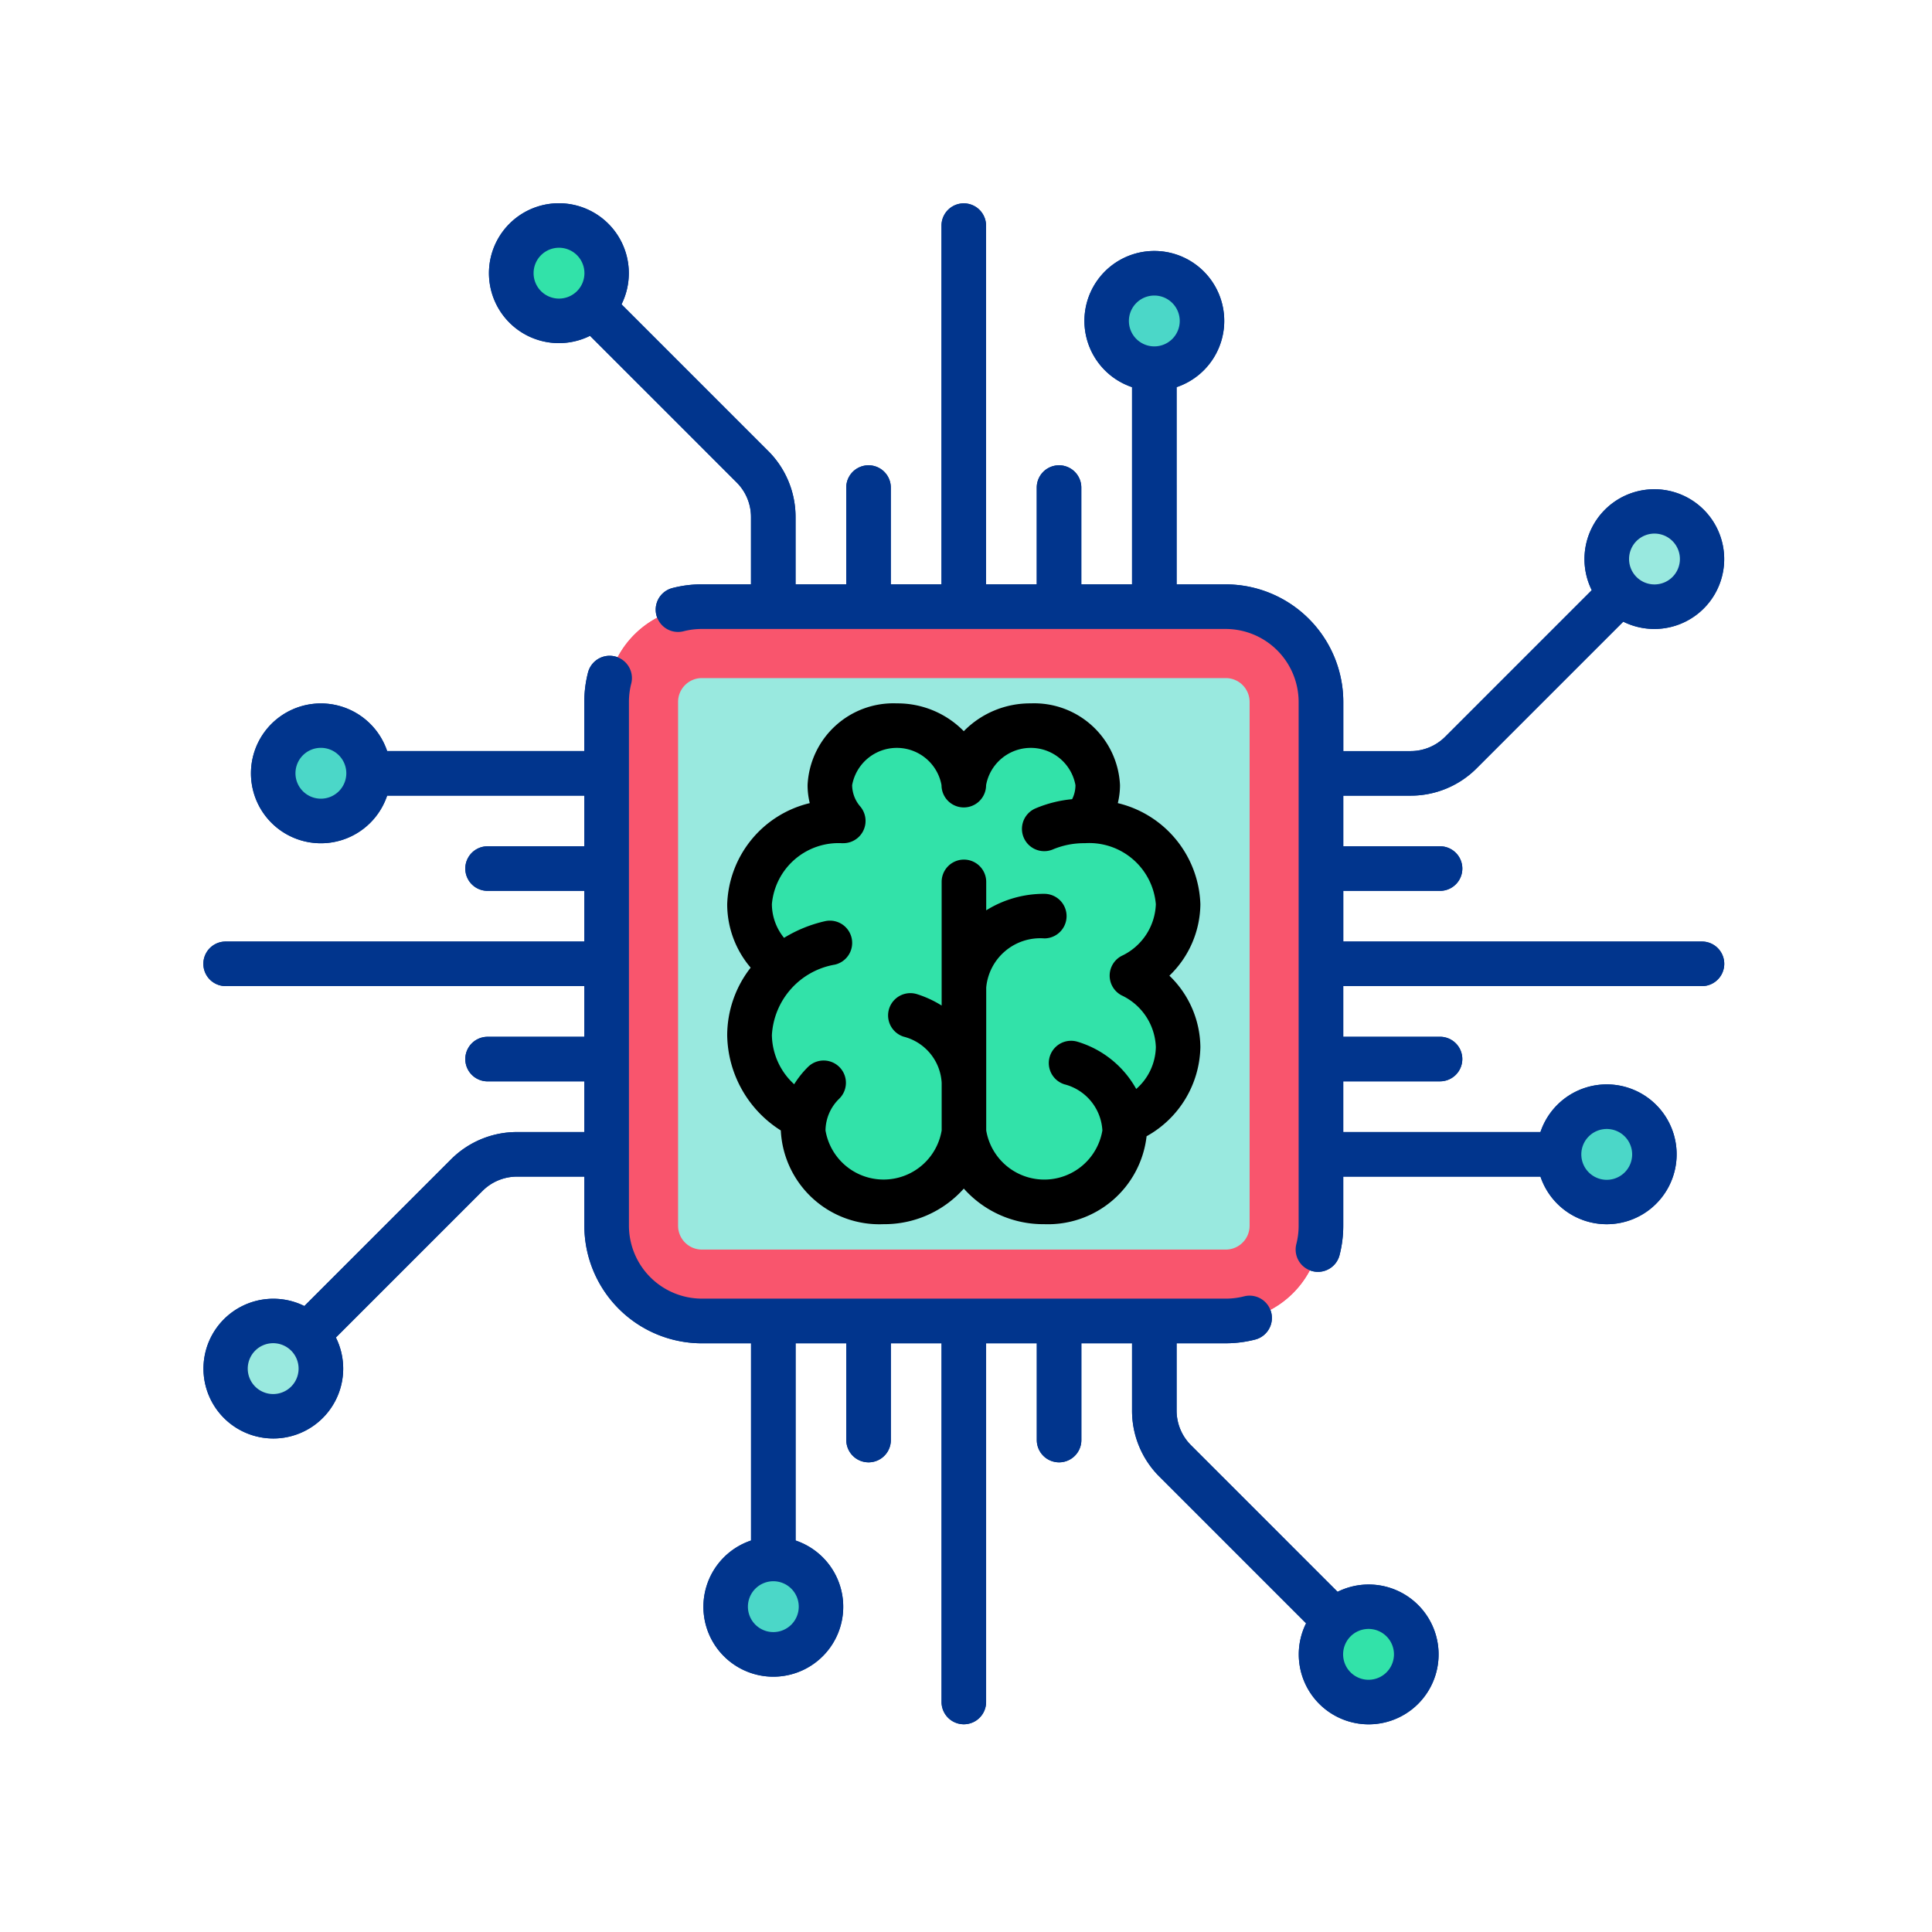<?xml version="1.0" encoding="UTF-8"?> <svg xmlns="http://www.w3.org/2000/svg" width="76" height="76" viewBox="0 0 76 76"> <g id="icon_artificial" transform="translate(-1543 -1273)"> <g id="chip_1_" data-name="chip (1)" transform="translate(1551 1280.999)"> <path id="Path_9675" data-name="Path 9675" d="M160.112,163.86H139.5a3.747,3.747,0,0,1-3.747-3.747V139.506a3.747,3.747,0,0,1,3.747-3.747h20.608a3.747,3.747,0,0,1,3.747,3.747v20.608A3.747,3.747,0,0,1,160.112,163.86Z" transform="translate(-119.894 -119.894)" fill="#f9556d"></path> <path id="Path_9676" data-name="Path 9676" d="M181.351,182.289H160.744a.937.937,0,0,1-.937-.937V160.745a.937.937,0,0,1,.937-.937h20.608a.937.937,0,0,1,.937.937v20.608A.937.937,0,0,1,181.351,182.289Z" transform="translate(-141.133 -141.133)" fill="#99e9df"></path> <g id="Group_6452" data-name="Group 6452" transform="translate(2.75 20.548)"> <circle id="Ellipse_1678" data-name="Ellipse 1678" cx="1.873" cy="1.873" r="1.873" fill="#4bd7c8"></circle> <circle id="Ellipse_1679" data-name="Ellipse 1679" cx="1.873" cy="1.873" r="1.873" transform="translate(50.583 14.988)" fill="#4bd7c8"></circle> </g> <g id="Group_6453" data-name="Group 6453" transform="translate(0.877 12.119)"> <circle id="Ellipse_1680" data-name="Ellipse 1680" cx="1.873" cy="1.873" r="1.873" transform="translate(0 31.847)" fill="#99e9df"></circle> <circle id="Ellipse_1681" data-name="Ellipse 1681" cx="1.873" cy="1.873" r="1.873" transform="translate(54.329)" fill="#99e9df"></circle> </g> <g id="Group_6454" data-name="Group 6454" transform="translate(20.547 2.751)"> <circle id="Ellipse_1682" data-name="Ellipse 1682" cx="1.873" cy="1.873" r="1.873" transform="translate(14.988)" fill="#4bd7c8"></circle> <circle id="Ellipse_1683" data-name="Ellipse 1683" cx="1.873" cy="1.873" r="1.873" transform="translate(0 50.583)" fill="#4bd7c8"></circle> </g> <g id="Group_6455" data-name="Group 6455" transform="translate(12.118 0.878)"> <circle id="Ellipse_1684" data-name="Ellipse 1684" cx="1.873" cy="1.873" r="1.873" fill="#32e2a9"></circle> <circle id="Ellipse_1685" data-name="Ellipse 1685" cx="1.873" cy="1.873" r="1.873" transform="translate(31.847 54.329)" fill="#32e2a9"></circle> </g> <path id="Path_9677" data-name="Path 9677" d="M192.286,193.182a.937.937,0,0,1,.7.313,3.292,3.292,0,0,0,2.463,1.079,3.033,3.033,0,0,0,3.134-2.612.938.938,0,0,1,.462-.734,3.244,3.244,0,0,0,1.673-2.743,3.059,3.059,0,0,0-.923-2.151.937.937,0,0,1,0-1.318,3.06,3.06,0,0,0,.923-2.151,3.332,3.332,0,0,0-2.57-3.1.937.937,0,0,1-.654-1.111,2.087,2.087,0,0,0,.062-.47,2.5,2.5,0,0,0-2.634-2.342,2.787,2.787,0,0,0-1.97.792.965.965,0,0,1-1.328,0,2.787,2.787,0,0,0-1.97-.792,2.5,2.5,0,0,0-2.634,2.342,2.176,2.176,0,0,0,.05.461.936.936,0,0,1-.656,1.1,3.336,3.336,0,0,0-2.556,3.12,2.975,2.975,0,0,0,.709,1.9.937.937,0,0,1,.023,1.161,3.453,3.453,0,0,0-.732,2.088,3.646,3.646,0,0,0,1.694,3,.938.938,0,0,1,.417.772,3.011,3.011,0,0,0,3.158,2.789,3.292,3.292,0,0,0,2.463-1.079A.936.936,0,0,1,192.286,193.182Z" transform="translate(-162.372 -155.292)" fill="#32e2a9"></path> <path id="Path_9678" data-name="Path 9678" d="M143.916,29.039H129.805V27.045h3.807a.876.876,0,0,0,0-1.753h-3.807V23.3h2.643a3.662,3.662,0,0,0,2.607-1.08l5.764-5.764a2.748,2.748,0,1,0-1.239-1.239l-5.764,5.764a1.921,1.921,0,0,1-1.367.566h-2.643V19.612a4.628,4.628,0,0,0-4.623-4.623h-1.934V7.23a2.75,2.75,0,1,0-1.753,0v7.758H119.5V11.181a.876.876,0,1,0-1.753,0v3.807h-1.994V.877a.876.876,0,0,0-1.753,0V14.988h-1.994V11.181a.876.876,0,1,0-1.753,0v3.807h-1.994V12.345a3.662,3.662,0,0,0-1.08-2.607l-5.766-5.766a2.751,2.751,0,1,0-1.239,1.239l5.766,5.766a1.921,1.921,0,0,1,.566,1.367v2.643h-1.934a4.643,4.643,0,0,0-1.155.146.876.876,0,0,0,.437,1.7,2.886,2.886,0,0,1,.718-.09h20.607a2.874,2.874,0,0,1,2.87,2.87V40.219a2.887,2.887,0,0,1-.09.718.876.876,0,1,0,1.7.436,4.638,4.638,0,0,0,.145-1.154V38.285h7.758a2.75,2.75,0,1,0,0-1.753h-7.758V34.538h3.807a.876.876,0,1,0,0-1.753h-3.807V30.792h14.111a.876.876,0,1,0,0-1.753Zm-2.578-15.753a1,1,0,1,1,0,1.41h0a1,1,0,0,1,0-1.41ZM122.372,3.627a1,1,0,1,1-1,1A1,1,0,0,1,122.372,3.627ZM98.249,3.456a1,1,0,1,1,1.41,0h0A1,1,0,0,1,98.249,3.456Zm41.92,32.956a1,1,0,1,1-1,1A1,1,0,0,1,140.169,36.412Z" transform="translate(-84.964)" fill="#01358d"></path> <path id="Path_9679" data-name="Path 9679" d="M44.617,189.127l-5.766-5.766a1.921,1.921,0,0,1-.566-1.367V179.35h1.934a4.64,4.64,0,0,0,1.155-.146.876.876,0,1,0-.437-1.7,2.885,2.885,0,0,1-.718.09H19.611a2.874,2.874,0,0,1-2.87-2.87V154.12a2.883,2.883,0,0,1,.09-.718.876.876,0,0,0-1.7-.437,4.633,4.633,0,0,0-.146,1.155v1.934H7.229a2.75,2.75,0,1,0,0,1.753h7.758V159.8H11.18a.876.876,0,1,0,0,1.753h3.807v1.994H.876a.876.876,0,0,0,0,1.753H14.987v1.994H11.18a.876.876,0,1,0,0,1.753h3.807v1.994H12.344a3.662,3.662,0,0,0-2.607,1.08l-5.764,5.764a2.748,2.748,0,1,0,1.24,1.239l5.764-5.764a1.921,1.921,0,0,1,1.367-.566h2.643v1.934a4.628,4.628,0,0,0,4.623,4.623h1.934v7.758a2.75,2.75,0,1,0,1.753,0V179.35h1.994v3.807a.876.876,0,1,0,1.753,0V179.35h1.994v14.111a.876.876,0,0,0,1.753,0V179.35h1.994v3.807a.876.876,0,0,0,1.753,0V179.35h1.994v2.643a3.662,3.662,0,0,0,1.08,2.607l5.766,5.766a2.75,2.75,0,1,0,1.239-1.239Zm-39.994-31.2a1,1,0,1,1,1-1A1,1,0,0,1,4.623,157.927ZM3.455,181.052a1,1,0,1,1,0-1.41h0a1,1,0,0,1,0,1.41Zm18.966,9.659a1,1,0,1,1,1-1A1,1,0,0,1,22.421,190.711Zm24.123,1.581a1,1,0,1,1,0-1.41A1,1,0,0,1,46.543,192.293Z" transform="translate(0 -134.508)" fill="#01358d"></path> <path id="Path_9680" data-name="Path 9680" d="M178.464,185.138v0a3.879,3.879,0,0,0,4.038,3.687,4.181,4.181,0,0,0,3.161-1.4,4.181,4.181,0,0,0,3.161,1.4,3.905,3.905,0,0,0,4.029-3.459,4.1,4.1,0,0,0,2.116-3.506,3.95,3.95,0,0,0-1.219-2.81,3.951,3.951,0,0,0,1.219-2.81,4.233,4.233,0,0,0-3.248-3.978,2.992,2.992,0,0,0,.086-.706,3.378,3.378,0,0,0-3.511-3.218,3.646,3.646,0,0,0-2.634,1.094,3.646,3.646,0,0,0-2.634-1.094,3.378,3.378,0,0,0-3.511,3.218,2.992,2.992,0,0,0,.086.706,4.233,4.233,0,0,0-3.248,3.978,3.849,3.849,0,0,0,.923,2.494,4.334,4.334,0,0,0-.923,2.658A4.514,4.514,0,0,0,178.464,185.138Zm2.435-11.3h.023a.876.876,0,0,0,.744-1.338c-.007-.011-.013-.022-.02-.032l-.012-.016c-.014-.019-.027-.038-.043-.056v0a1.3,1.3,0,0,1-.321-.841,1.787,1.787,0,0,1,3.516,0,.876.876,0,1,0,1.753,0,1.787,1.787,0,0,1,3.516,0,1.232,1.232,0,0,1-.131.552,4.867,4.867,0,0,0-1.438.361.876.876,0,1,0,.681,1.615,3.164,3.164,0,0,1,1.212-.245h.048a2.63,2.63,0,0,1,2.79,2.4,2.338,2.338,0,0,1-1.349,2.035.876.876,0,0,0,0,1.55,2.338,2.338,0,0,1,1.349,2.035,2.242,2.242,0,0,1-.772,1.648,3.934,3.934,0,0,0-2.3-1.855.876.876,0,0,0-.525,1.672,1.988,1.988,0,0,1,1.494,1.814,2.317,2.317,0,0,1-4.57,0v-5.62a2.134,2.134,0,0,1,2.285-1.934.876.876,0,1,0,0-1.753,4.284,4.284,0,0,0-2.285.649v-1.119a.876.876,0,1,0-1.753,0v4.865a4.175,4.175,0,0,0-.968-.448.876.876,0,0,0-.525,1.672,1.988,1.988,0,0,1,1.494,1.814v1.873a2.317,2.317,0,0,1-4.57,0,1.767,1.767,0,0,1,.545-1.251.876.876,0,0,0-1.236-1.243,3.727,3.727,0,0,0-.541.679,2.673,2.673,0,0,1-.877-1.932,2.985,2.985,0,0,1,2.478-2.774.876.876,0,1,0-.392-1.708,5.339,5.339,0,0,0-1.608.655,2.115,2.115,0,0,1-.478-1.325A2.631,2.631,0,0,1,180.9,173.84Z" transform="translate(-155.749 -148.668)"></path> </g> <g id="chip_1_2" data-name="chip (1)" transform="translate(1551 1280.999)"> <path id="Path_9675-2" data-name="Path 9675" d="M160.112,163.86H139.5a3.747,3.747,0,0,1-3.747-3.747V139.506a3.747,3.747,0,0,1,3.747-3.747h20.608a3.747,3.747,0,0,1,3.747,3.747v20.608A3.747,3.747,0,0,1,160.112,163.86Z" transform="translate(-119.894 -119.894)" fill="#f9556d"></path> <path id="Path_9676-2" data-name="Path 9676" d="M181.351,182.289H160.744a.937.937,0,0,1-.937-.937V160.745a.937.937,0,0,1,.937-.937h20.608a.937.937,0,0,1,.937.937v20.608A.937.937,0,0,1,181.351,182.289Z" transform="translate(-141.133 -141.133)" fill="#99e9df"></path> <g id="Group_6452-2" data-name="Group 6452" transform="translate(2.75 20.548)"> <circle id="Ellipse_1678-2" data-name="Ellipse 1678" cx="1.873" cy="1.873" r="1.873" fill="#4bd7c8"></circle> <circle id="Ellipse_1679-2" data-name="Ellipse 1679" cx="1.873" cy="1.873" r="1.873" transform="translate(50.583 14.988)" fill="#4bd7c8"></circle> </g> <g id="Group_6453-2" data-name="Group 6453" transform="translate(0.877 12.119)"> <circle id="Ellipse_1680-2" data-name="Ellipse 1680" cx="1.873" cy="1.873" r="1.873" transform="translate(0 31.847)" fill="#99e9df"></circle> <circle id="Ellipse_1681-2" data-name="Ellipse 1681" cx="1.873" cy="1.873" r="1.873" transform="translate(54.329)" fill="#99e9df"></circle> </g> <g id="Group_6454-2" data-name="Group 6454" transform="translate(20.547 2.751)"> <circle id="Ellipse_1682-2" data-name="Ellipse 1682" cx="1.873" cy="1.873" r="1.873" transform="translate(14.988)" fill="#4bd7c8"></circle> <circle id="Ellipse_1683-2" data-name="Ellipse 1683" cx="1.873" cy="1.873" r="1.873" transform="translate(0 50.583)" fill="#4bd7c8"></circle> </g> <g id="Group_6455-2" data-name="Group 6455" transform="translate(12.118 0.878)"> <circle id="Ellipse_1684-2" data-name="Ellipse 1684" cx="1.873" cy="1.873" r="1.873" fill="#32e2a9"></circle> <circle id="Ellipse_1685-2" data-name="Ellipse 1685" cx="1.873" cy="1.873" r="1.873" transform="translate(31.847 54.329)" fill="#32e2a9"></circle> </g> <path id="Path_9677-2" data-name="Path 9677" d="M192.286,193.182a.937.937,0,0,1,.7.313,3.292,3.292,0,0,0,2.463,1.079,3.033,3.033,0,0,0,3.134-2.612.938.938,0,0,1,.462-.734,3.244,3.244,0,0,0,1.673-2.743,3.059,3.059,0,0,0-.923-2.151.937.937,0,0,1,0-1.318,3.06,3.06,0,0,0,.923-2.151,3.332,3.332,0,0,0-2.57-3.1.937.937,0,0,1-.654-1.111,2.087,2.087,0,0,0,.062-.47,2.5,2.5,0,0,0-2.634-2.342,2.787,2.787,0,0,0-1.97.792.965.965,0,0,1-1.328,0,2.787,2.787,0,0,0-1.97-.792,2.5,2.5,0,0,0-2.634,2.342,2.176,2.176,0,0,0,.05.461.936.936,0,0,1-.656,1.1,3.336,3.336,0,0,0-2.556,3.12,2.975,2.975,0,0,0,.709,1.9.937.937,0,0,1,.023,1.161,3.453,3.453,0,0,0-.732,2.088,3.646,3.646,0,0,0,1.694,3,.938.938,0,0,1,.417.772,3.011,3.011,0,0,0,3.158,2.789,3.292,3.292,0,0,0,2.463-1.079A.936.936,0,0,1,192.286,193.182Z" transform="translate(-162.372 -155.292)" fill="#32e2a9"></path> <path id="Path_9678-2" data-name="Path 9678" d="M143.916,29.039H129.805V27.045h3.807a.876.876,0,0,0,0-1.753h-3.807V23.3h2.643a3.662,3.662,0,0,0,2.607-1.08l5.764-5.764a2.748,2.748,0,1,0-1.239-1.239l-5.764,5.764a1.921,1.921,0,0,1-1.367.566h-2.643V19.612a4.628,4.628,0,0,0-4.623-4.623h-1.934V7.23a2.75,2.75,0,1,0-1.753,0v7.758H119.5V11.181a.876.876,0,1,0-1.753,0v3.807h-1.994V.877a.876.876,0,0,0-1.753,0V14.988h-1.994V11.181a.876.876,0,1,0-1.753,0v3.807h-1.994V12.345a3.662,3.662,0,0,0-1.08-2.607l-5.766-5.766a2.751,2.751,0,1,0-1.239,1.239l5.766,5.766a1.921,1.921,0,0,1,.566,1.367v2.643h-1.934a4.643,4.643,0,0,0-1.155.146.876.876,0,0,0,.437,1.7,2.886,2.886,0,0,1,.718-.09h20.607a2.874,2.874,0,0,1,2.87,2.87V40.219a2.887,2.887,0,0,1-.09.718.876.876,0,1,0,1.7.436,4.638,4.638,0,0,0,.145-1.154V38.285h7.758a2.75,2.75,0,1,0,0-1.753h-7.758V34.538h3.807a.876.876,0,1,0,0-1.753h-3.807V30.792h14.111a.876.876,0,1,0,0-1.753Zm-2.578-15.753a1,1,0,1,1,0,1.41h0a1,1,0,0,1,0-1.41ZM122.372,3.627a1,1,0,1,1-1,1A1,1,0,0,1,122.372,3.627ZM98.249,3.456a1,1,0,1,1,1.41,0h0A1,1,0,0,1,98.249,3.456Zm41.92,32.956a1,1,0,1,1-1,1A1,1,0,0,1,140.169,36.412Z" transform="translate(-84.964)" fill="#01358d"></path> <path id="Path_9679-2" data-name="Path 9679" d="M44.617,189.127l-5.766-5.766a1.921,1.921,0,0,1-.566-1.367V179.35h1.934a4.64,4.64,0,0,0,1.155-.146.876.876,0,1,0-.437-1.7,2.885,2.885,0,0,1-.718.09H19.611a2.874,2.874,0,0,1-2.87-2.87V154.12a2.883,2.883,0,0,1,.09-.718.876.876,0,0,0-1.7-.437,4.633,4.633,0,0,0-.146,1.155v1.934H7.229a2.75,2.75,0,1,0,0,1.753h7.758V159.8H11.18a.876.876,0,1,0,0,1.753h3.807v1.994H.876a.876.876,0,0,0,0,1.753H14.987v1.994H11.18a.876.876,0,1,0,0,1.753h3.807v1.994H12.344a3.662,3.662,0,0,0-2.607,1.08l-5.764,5.764a2.748,2.748,0,1,0,1.24,1.239l5.764-5.764a1.921,1.921,0,0,1,1.367-.566h2.643v1.934a4.628,4.628,0,0,0,4.623,4.623h1.934v7.758a2.75,2.75,0,1,0,1.753,0V179.35h1.994v3.807a.876.876,0,1,0,1.753,0V179.35h1.994v14.111a.876.876,0,0,0,1.753,0V179.35h1.994v3.807a.876.876,0,0,0,1.753,0V179.35h1.994v2.643a3.662,3.662,0,0,0,1.08,2.607l5.766,5.766a2.75,2.75,0,1,0,1.239-1.239Zm-39.994-31.2a1,1,0,1,1,1-1A1,1,0,0,1,4.623,157.927ZM3.455,181.052a1,1,0,1,1,0-1.41h0a1,1,0,0,1,0,1.41Zm18.966,9.659a1,1,0,1,1,1-1A1,1,0,0,1,22.421,190.711Zm24.123,1.581a1,1,0,1,1,0-1.41A1,1,0,0,1,46.543,192.293Z" transform="translate(0 -134.508)" fill="#01358d"></path> <path id="Path_9680-2" data-name="Path 9680" d="M178.464,185.138v0a3.879,3.879,0,0,0,4.038,3.687,4.181,4.181,0,0,0,3.161-1.4,4.181,4.181,0,0,0,3.161,1.4,3.905,3.905,0,0,0,4.029-3.459,4.1,4.1,0,0,0,2.116-3.506,3.95,3.95,0,0,0-1.219-2.81,3.951,3.951,0,0,0,1.219-2.81,4.233,4.233,0,0,0-3.248-3.978,2.992,2.992,0,0,0,.086-.706,3.378,3.378,0,0,0-3.511-3.218,3.646,3.646,0,0,0-2.634,1.094,3.646,3.646,0,0,0-2.634-1.094,3.378,3.378,0,0,0-3.511,3.218,2.992,2.992,0,0,0,.086.706,4.233,4.233,0,0,0-3.248,3.978,3.849,3.849,0,0,0,.923,2.494,4.334,4.334,0,0,0-.923,2.658A4.514,4.514,0,0,0,178.464,185.138Zm2.435-11.3h.023a.876.876,0,0,0,.744-1.338c-.007-.011-.013-.022-.02-.032l-.012-.016c-.014-.019-.027-.038-.043-.056v0a1.3,1.3,0,0,1-.321-.841,1.787,1.787,0,0,1,3.516,0,.876.876,0,1,0,1.753,0,1.787,1.787,0,0,1,3.516,0,1.232,1.232,0,0,1-.131.552,4.867,4.867,0,0,0-1.438.361.876.876,0,1,0,.681,1.615,3.164,3.164,0,0,1,1.212-.245h.048a2.63,2.63,0,0,1,2.79,2.4,2.338,2.338,0,0,1-1.349,2.035.876.876,0,0,0,0,1.55,2.338,2.338,0,0,1,1.349,2.035,2.242,2.242,0,0,1-.772,1.648,3.934,3.934,0,0,0-2.3-1.855.876.876,0,0,0-.525,1.672,1.988,1.988,0,0,1,1.494,1.814,2.317,2.317,0,0,1-4.57,0v-5.62a2.134,2.134,0,0,1,2.285-1.934.876.876,0,1,0,0-1.753,4.284,4.284,0,0,0-2.285.649v-1.119a.876.876,0,1,0-1.753,0v4.865a4.175,4.175,0,0,0-.968-.448.876.876,0,0,0-.525,1.672,1.988,1.988,0,0,1,1.494,1.814v1.873a2.317,2.317,0,0,1-4.57,0,1.767,1.767,0,0,1,.545-1.251.876.876,0,0,0-1.236-1.243,3.727,3.727,0,0,0-.541.679,2.673,2.673,0,0,1-.877-1.932,2.985,2.985,0,0,1,2.478-2.774.876.876,0,1,0-.392-1.708,5.339,5.339,0,0,0-1.608.655,2.115,2.115,0,0,1-.478-1.325A2.631,2.631,0,0,1,180.9,173.84Z" transform="translate(-155.749 -148.668)"></path> </g> <rect id="Rectangle_1048" data-name="Rectangle 1048" width="76" height="76" transform="translate(1543 1273)" fill="none"></rect> </g> </svg> 